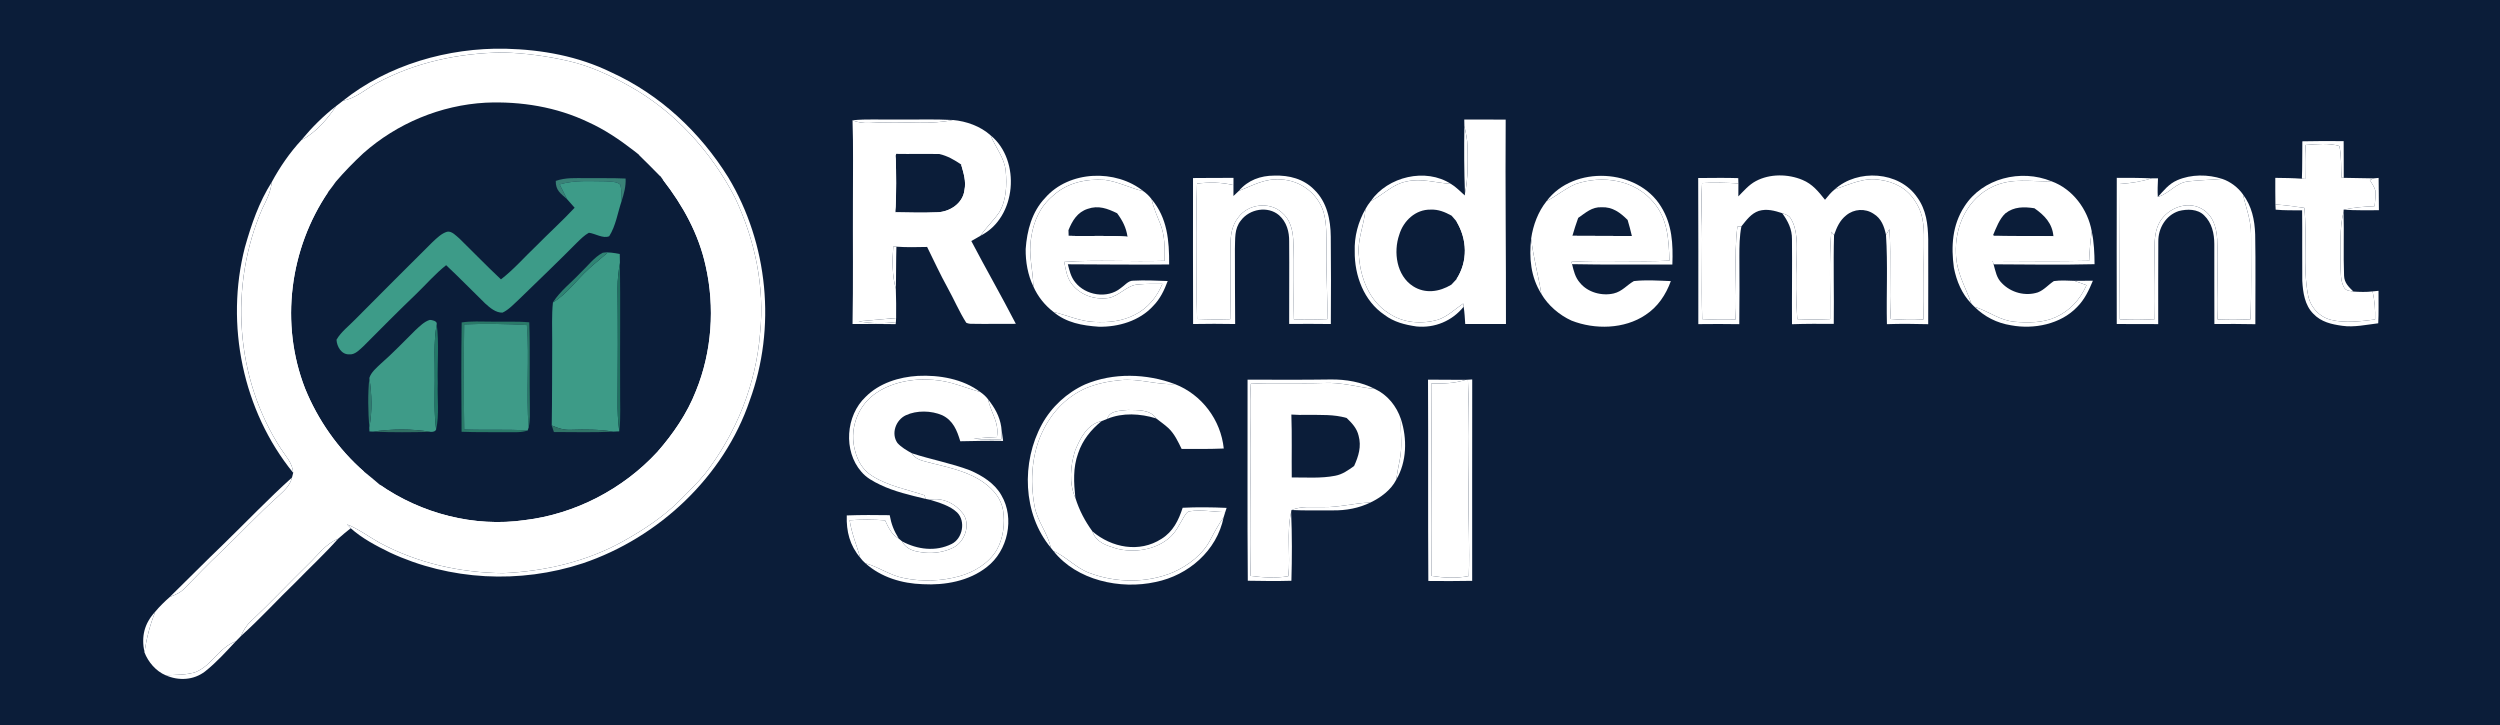 <svg height="297" viewBox="0 0 1024 297" width="1024" xmlns="http://www.w3.org/2000/svg"><path d="m0 0h1024v297h-1024z" fill="#0b1d39"/><path d="m207.03 19.95c15.01.38 29.76 3.04 43.33 9.67 20 9.12 36.39 24.49 47.96 43.07 16.35 27.19 19.69 61.55 8.77 91.35-10.61 31.23-37.33 56.23-68.37 66.69-25.72 8.49-54.45 7.05-79.03-4.43-5.56-2.73-11.41-5.77-16.03-9.94-.52-.53-1.04-1.07-1.55-1.61 4.85 1.98 8.93 5.08 13.46 7.61 15.48 8.3 32.93 12.23 50.44 12.41 17.07-.72 34.56-4.78 49.51-13.23 8.28-4.6 16.51-10.09 23.2-16.84 3.47-3.5 7.07-6.96 10.17-10.79 12.75-16.6 20.8-36.6 22.45-57.52 1.96-19.1-2.16-38.2-10.3-55.47-9.68-18.75-24.74-35.4-43.28-45.68-7.79-4.36-16.04-8.21-24.77-10.21-8.87-2.07-18.01-3.28-27.12-3.55-18.07.29-35.79 3.99-51.76 12.67-4.62 2.6-8.27 6-13.64 7.13 18.45-14.76 43.13-21.8 66.56-21.33z" fill="#fff"/><path d="m205.87 21.48c9.11.27 18.25 1.48 27.12 3.55 8.73 2 16.98 5.85 24.77 10.21 18.54 10.28 33.6 26.93 43.28 45.68 8.14 17.27 12.26 36.37 10.3 55.47-1.65 20.92-9.7 40.92-22.45 57.52-3.1 3.83-6.7 7.29-10.17 10.79-6.69 6.75-14.92 12.24-23.2 16.84-14.95 8.45-32.44 12.51-49.51 13.23-17.51-.18-34.96-4.11-50.44-12.41-4.53-2.53-8.61-5.63-13.46-7.61.51.54 1.03 1.08 1.55 1.61-1.77 1.34-3.45 2.82-5.13 4.28-5.44 2.32-8.17 6.62-12.33 10.56-7.93 7.74-15.52 15.82-23.59 23.41-1.82 1.68-2.93 3.74-3.96 5.95-.68.72-1.36 1.42-2.06 2.11-7.06 2.7-9.52 9.61-16.33 12.56-3.87 1.32-8.36 1.15-12.42 1.35-3.98-1.68-7.14-5.4-8.68-9.39.85-5.71 2.28-11.3 4.44-16.66 1.81-2.19 3.88-4.18 6-6.06 2.35-.84 4.46-1.79 6.19-3.67 4.78-4.9 9.5-9.83 14.49-14.52 8.03-7.64 15.59-15.78 23.82-23.16 2.4-2.24 4.67-4.21 5.5-7.53.18-.64.35-1.29.49-1.94-.34-4.05-2.86-6.48-4.96-9.74-18.81-28.91-21.35-66.98-7.67-98.51 1.75-3.5 3.44-6.84 3.84-10.81 3.32-6.18 7.4-12.09 12.17-17.24 5.87-2.95 10.6-8.57 14.23-13.93.91-.74 1.83-1.45 2.77-2.14 5.37-1.13 9.02-4.53 13.64-7.13 15.97-8.68 33.69-12.38 51.76-12.67z" fill="#fff"/><path d="m243.4 49.55c4.5 2.38 9.22 4.71 13.25 7.85 1.42 1.09 2.02 2.58 2.75 4.15-5.77-4.45-11.75-8.49-18.42-11.51-13.02-6.24-27.65-8.61-42.02-7.98-18.47 1.01-36.34 8.46-50.17 20.73-3.94 3.67-7.73 7.54-11.23 11.63.65-2.2 1.29-4.21 3.01-5.84 5.45-5.57 11.39-10.87 17.98-15.06 10.65-7.05 22.89-11.04 35.51-12.57 16.45-1.44 34.65.62 49.34 8.6z" fill="#fff"/><path d="m198.96 42.06c14.37-.63 29 1.74 42.02 7.98 6.67 3.02 12.65 7.06 18.42 11.51.72.56 1.44 1.12 2.16 1.69 3 2.98 6.05 5.92 8.98 8.98.32.46.65.92.98 1.38 8.21 10.56 14.64 22.17 17.52 35.33 3.83 16.86 2.57 35.12-3.96 51.16-3.58 9.24-9.38 17.67-15.89 25.08-14.06 15.21-33.66 25.39-54.23 27.87-20.65 2.99-42.35-2.64-59.42-14.52-2.12-1.87-4.34-3.63-6.52-5.42-10.47-9.13-18.88-21.15-24.08-34.02-10.31-26.44-6.36-57.14 9.55-80.53 1.06-1.35 2.08-2.72 3.07-4.13 3.5-4.09 7.29-7.96 11.23-11.63 13.83-12.27 31.7-19.72 50.17-20.73z" fill="#0b1d39"/><g fill="#fff"><path d="m137.7 43.42c-3.63 5.36-8.36 10.98-14.23 13.93 4.26-5.14 8.94-9.84 14.23-13.93z"/><path d="m349.2 49.26c4.48 1.92 8.82.74 13.8.89 9.07-.27 18.58.9 27.33-1 5.5.5 11.25 2.54 15.41 6.27 2.03 4.96 5.76 9.41 6.19 14.58.56 5.53.31 12.35-2.79 17.17-2.3 3.27-5.23 6.03-7.49 9.36-1.25.77-2.52 1.47-3.8 2.19 5.95 11.37 12.36 22.51 18.24 33.92-6.01-.04-12.02.11-18.03-.01-.84.03-1.6-.12-2.29-.44-2.89-4.55-5.02-9.61-7.64-14.33-3.02-5.46-5.62-11.12-8.38-16.71-4.2.08-8.37.2-12.58-.11l-1.28-.06c-.47 5.86-.5 11.65 1.04 17.38.15 3.96.16 7.93.12 11.9-5.14.52-10.28.87-15.42 1.34 5.11.92 10.16.95 15.32.33l-.09.84c-5.89-.1-11.77-.1-17.66-.05.31-16.9.08-33.82.16-50.72-.02-10.92.2-21.82-.16-32.74z"/><path d="m349.2 49.26c5.88-.59 11.88-.19 17.8-.29 7.77.08 15.57-.24 23.33.18-8.75 1.9-18.26.73-27.33 1-4.98-.15-9.32 1.03-13.8-.89z"/><path d="m599.76 48.97c5.66 0 11.32-.04 16.97.03-.2 27.9.17 55.82.11 83.72-5.56-.04-11.12-.01-16.68 0-.16-2.38-.27-4.74-.64-7.1-.07-.43-.13-.87-.19-1.3-3.25 2.24-6.59 5.43-10.36 6.64-6.82 1.95-14.27 1.36-20.22-2.72-7.88-4.97-11.46-14.32-12.13-23.27-.79-6.98 2.13-12.4 2.68-19.36.63-1.16 1.34-2.21 2.17-3.24 5.63-2.94 8.88-6.94 14.78-8.06 5.77-1.37 12.04.58 18.09 1.04 2.07 1.24 3.84 3.12 5.64 4.71l.07-.85c1.37-6.41 1.11-12.73 1.04-19.24-.05-2.85-.67-5.58-1.28-8.34-.02-.89-.04-1.77-.05-2.66z"/><path d="m350.43 51.59c.35 3.13.57 6.26.58 9.41-.05 18-.05 36-.08 54-.05 5.57.37 11.42-.44 16.88-1.31-4.64-.76-10.06-.8-14.88.06-19.01.08-38.02-.04-57.02.03-2.82.35-5.61.78-8.39z"/><path d="m599.81 51.63c.61 2.76 1.23 5.49 1.28 8.34.07 6.51.33 12.83-1.04 19.24-.35-9.17-.4-18.4-.24-27.58z"/><path d="m405.74 55.42c12.54 10.25 10.67 33.71-4.09 41.11 2.26-3.33 5.19-6.09 7.49-9.36 3.1-4.82 3.35-11.64 2.79-17.17-.43-5.17-4.16-9.62-6.19-14.58z"/><path d="m943.04 57.88c5.64-.11 11.28-.15 16.92-.07.07 5.01 0 10.02.04 15.03l-.88-.07c-.33-4.25.03-8.81-.93-12.96-4.33-1.31-9.36-.74-13.81-.43-.31 4.62-.22 9.29-.18 13.92l-1.35-.1c.22-5.11.1-10.21.19-15.32z"/><path d="m944.38 59.38c4.45-.31 9.48-.88 13.81.43.96 4.15.6 8.71.93 12.96l.88.07c4.08.13 8.16.1 12.23.22-.51.22-1.02.46-1.53.69.81 1.39 1.85 2.81 2.27 4.37.16 2.08-.13 4.25-.32 6.33-4.27.18-8.51.52-12.69 1.42l-.04.86c-1.8 7.16-1.06 13.99-1.24 21.27.1 3.1-.13 7.13 1.52 9.87.8 1.3 2.42 1.3 3.77 1.55 2.62.17 5.23.26 7.84-.06.87 3.84 1.14 7.58 1.03 11.5-5.73.74-12.26 1.54-17.93.18-4.94-1.18-8.67-5.32-9.56-10.3-2.19-11.43-.26-23.74-1.5-35.6-3.94-.58-7.87-1.12-11.84-1.4-.08-3.63-.04-7.26-.05-10.89 3.63.03 7.26.09 10.89.35l1.35.1c-.04-4.63-.13-9.3.18-13.92z"/><path d="m387.3 62.34c-.84.26-1.68.51-2.53.75-5.9-.12-11.8.05-17.7-.06 6.18-2.24 13.78-1.05 20.23-.69z"/><path d="m261.56 63.24c2.1 1.11 4.65 2.19 6.3 3.93 1.25 1.36 1.93 3.37 2.68 5.05-2.93-3.06-5.98-6-8.98-8.98z"/></g><path d="m367.07 63.03c5.9.11 11.8-.06 17.7.06 3.35.77 6.1 2.38 8.91 4.28 1 3.56 2.11 6.81 1.36 10.56-.67 5.36-5.93 8.81-11.03 9.02-5.73.25-11.48.11-17.2 0v-.8c.36-7.43.29-14.9.08-22.34z" fill="#0b1d39"/><path d="m366.89 63.81c.21 7.44.28 14.91-.08 22.34-1.27-7.54-1.92-14.85.08-22.34z" fill="#fff"/><path d="m395.37 68.38c2.52 3.88 2.17 9.12.16 13.12-2.18 4.11-6.32 6.49-10.85 7.08-5.79.75-12.1.69-17.86-.26l-.01-1.37c5.72.11 11.47.25 17.2 0 5.1-.21 10.36-3.66 11.03-9.02.75-3.75-.36-7-1.36-10.56.56.33 1.13.67 1.69 1.01z" fill="#fff"/><path d="m468.39 78.35c-5.39-1.26-10.44-3.97-15.9-4.67-7.71-.51-15.44 1.17-21.24 6.54-5.21 4.33-7.91 10.44-8.87 17.05-1.22 7.06.72 13.03.89 20.08-2.28-4.73-3.22-10.1-3.15-15.32.52-7.61 2.57-15.31 7.97-20.96 9.8-11.28 28.94-11.9 40.3-2.72z" fill="#fff"/><path d="m521.99 71.93c6.05-.19 11.98 1.33 16.31 5.76 5.21 5.01 6.73 12.3 6.78 19.27.08 11.92.15 23.84.03 35.76-5.69-.08-11.38-.07-17.07-.03-.04-11.25.1-22.5 0-33.74.07-4.07-1.04-8.05-4.16-10.81-4.61-3.9-12.05-2.58-15.6 2.16-2.81 3.48-2.28 7.49-2.46 11.69.03 10.25.01 20.49.1 30.73-5.75-.13-11.49-.09-17.23 0-.02-19.93-.09-39.86-.03-59.79 5.53-.01 11.05-.1 16.58-.07 0 .99 0 1.97-.01 2.96-5.02-1.19-9.83-1.23-14.93-.62-.36 8.94-.02 17.86-.12 26.8.05 9.56-.18 19.12.15 28.66 4.53.21 9.02.24 13.56.09.25-10.26-.04-20.54.11-30.8.07-3.92.63-7.63 3.13-10.8 3.93-5.58 12.75-6.74 17.87-2.15 3.39 2.85 4.43 6.84 4.71 11.1.54 10.86-.02 21.81.28 32.69 4.57.19 9.08.17 13.65-.07.2-9.25-.48-18.47-.34-27.72-.06-5.27.29-11.12-1.19-16.21-2.38-7.6-9.5-12.91-17.44-13.27-6.53-.53-11.39 2.39-17.23 4.67 3.73-4.41 8.87-6.25 14.55-6.26z" fill="#fff"/><path d="m594.34 75.35c-6.05-.46-12.32-2.41-18.09-1.04-5.9 1.12-9.15 5.12-14.78 8.06 6.98-10.06 22.48-13.77 32.87-7.02z" fill="#fff"/><path d="m680.37 84.64c4.57 7.36 4.94 15.27 4.63 23.7-13.69-.04-27.39.15-41.08-.14l-.22-.97c13.34-.79 26.75.22 40.1-.47-.28-8.63-.68-17.08-6.57-23.97-7.73-9.21-20.85-11.17-31.83-7.41-4.23 1.78-7.8 4.87-11.9 6.98 11.03-14.77 37.31-13.45 46.87 2.28z" fill="#fff"/><path d="m738.28 73.69c4.09 1.68 6.58 4.79 9.24 8.14 1.27-1.52 2.4-3.01 3.97-4.25 6-1.98 12.24-5.11 18.64-3.88 5.93.81 11.2 3.6 14.36 8.8 3.87 5.79 3.58 11.84 3.55 18.5-.24 9.96.12 19.91-.21 29.86-4.5.24-8.89.18-13.38-.2-.73-12.25.25-24.51-.52-36.78-.48.77-.96 1.55-1.43 2.32-.73-3.45-1.89-6.7-5.06-8.62-3.47-2.32-8.03-2.04-11.24.62-2.66 2.11-3.88 4.96-4.97 8.08l-1.15-1.37c-.93 11.76-.29 24-.46 35.8-4.5.21-8.96.21-13.46.01-.56-8.26-.62-16.45-.26-24.72.12-5.28.49-11.83-2.4-16.5-.79-1.35-2.15-1.66-3.51-2.19-3.14-1.02-6.27-1.9-9.57-.93-3.17 1.05-5.11 3.82-7.13 6.31l-1.65.14c-1.59 12.55-.05 25.4-.77 38.05-4.56.14-9.09.08-13.65-.17-.45-14.56.21-29.14-.25-43.71-.13-4.01-.04-8.01.19-12.01 4.97-.32 9.93-.14 14.89.13.01 1.77-.02 3.54-.03 5.32 2.28-2.29 4.28-4.73 7.18-6.27 5.69-3.06 13.2-2.96 19.08-.48z" fill="#fff"/><path d="m785.24 80.77c3.75 5.16 4.44 11 4.56 17.2.04 11.61 0 23.22-.01 34.82-5.64-.15-11.26-.21-16.91-.01-.27-12.17.42-24.44-.38-36.58.47-.77.95-1.55 1.43-2.32.77 12.27-.21 24.53.52 36.78 4.49.38 8.88.44 13.38.2.33-9.95-.03-19.9.21-29.86.03-6.66.32-12.71-3.55-18.5-3.16-5.2-8.43-7.99-14.36-8.8-6.4-1.23-12.64 1.9-18.64 3.88 9.38-8.51 26.39-7.49 33.75 3.19z" fill="#fff"/><path d="m840.28 74.25c-8.52.27-15.9-1.55-23.93 2.14-10.55 4.87-15.75 16.36-15.2 27.6.25 7.73 3.83 13.33 6.37 20.44-3.96-4.06-6.1-9.24-7.2-14.74-1.21-8.78-.68-17.45 4.27-25.07 7.4-11.68 23.19-15.5 35.69-10.37z" fill="#fff"/><path d="m910.23 73.28c-4.67.43-9.38.46-14.03 1.03-5.08.64-7.33 4.75-12.36 6.38 2.5-2.72 4.5-5.38 7.99-6.89 5.68-2.47 12.56-2.43 18.4-.52z" fill="#fff"/><path d="m240.01 72.97c5.43.06 10.82-.1 16.24.16.15 3.22-.65 6.17-1.63 9.2-.01-2.18.03-4.52-.53-6.66-1.39-1.4-4.19-1.23-6.02-1.4-6.55 0-12.5-.58-18.84 1.27 1.01 2 1.98 4.02 3.01 6.01-2.64-2.32-4.68-3.57-4.6-7.46 4.12-1.42 8.1-1.13 12.37-1.12z" fill="#398277"/><path d="m276.5 77.5c3.63 5.2 6.81 10.83 9.45 16.59 3.12 6.78 4.57 13.73 6.03 21 1.05 5.26 1.32 10.61 1 15.95-.86 13.23-3.68 26.06-10.2 37.72-9.09 16.79-23.59 30.07-40.8 38.23-15.04 6.66-32.45 10.15-48.85 7.85-11.73-1.88-23.14-5.44-33.36-11.59-2-1.1-3.09-2.84-4.23-4.73 17.07 11.88 38.77 17.51 59.42 14.52 20.57-2.48 40.17-12.66 54.23-27.87 6.51-7.41 12.31-15.84 15.89-25.08 6.53-16.04 7.79-34.3 3.96-51.16-2.88-13.16-9.31-24.77-17.52-35.33 2.04.91 3.73 2 4.98 3.9z" fill="#fff"/><path d="m452.49 73.68c5.46.7 10.51 3.41 15.9 4.67 1.24.91 2.36 1.95 3.27 3.19.8 3.5 2.2 6.74 3.56 10.06 2.01 5.03 1.84 9.92 1.82 15.23-13.7.44-27.47-.5-41.14.44.63 3.1 1.02 6.25 2.96 8.86 3.43 4.69 9.44 6.75 15.1 5.94 4.55-.8 7.69-5.37 12.29-5.56 3.26-.32 6.59-.25 9.87-.25-2.31 5.46-5.88 9.89-11.22 12.62-5.23 2.74-10.97 3.31-16.8 2.98-5.78-.28-10.68-2.63-16.6-4.1-3.53-2.7-6.44-6.33-8.23-10.41-.17-7.05-2.11-13.02-.89-20.08.96-6.61 3.66-12.72 8.87-17.05 5.8-5.37 13.53-7.05 21.24-6.54z" fill="#fff"/><path d="m524.67 73.52c7.94.36 15.06 5.67 17.44 13.27 1.48 5.09 1.13 10.94 1.19 16.21-.14 9.25.54 18.47.34 27.72-4.57.24-9.08.26-13.65.07-.3-10.88.26-21.83-.28-32.69-.28-4.26-1.32-8.25-4.71-11.1-5.12-4.59-13.94-3.43-17.87 2.15-2.5 3.17-3.06 6.88-3.13 10.8-.15 10.26.14 20.54-.11 30.8-4.54.15-9.03.12-13.56-.09-.33-9.54-.1-19.1-.15-28.66.1-8.94-.24-17.86.12-26.8 5.1-.61 9.91-.57 14.93.62-.01 1.49-.02 2.97-.01 4.46.75-.69 1.48-1.39 2.22-2.09 5.84-2.28 10.7-5.2 17.23-4.67z" fill="#fff"/><path d="m695.58 72.92c5.47-.01 10.94-.15 16.41.04l.06 2.16c-4.96-.27-9.92-.45-14.89-.13-.23 4-.32 8-.19 12.01.46 14.57-.2 29.15.25 43.71 4.56.25 9.09.31 13.65.17.72-12.65-.82-25.5.77-38.05l1.65-.14c-.81 4.08-.84 8.16-.84 12.3.07 9.26.06 18.53-.04 27.79-5.6-.07-11.19-.11-16.78-.02.01-19.95.04-39.9-.05-59.84z" fill="#fff"/><path d="m867.03 72.84c4.77 0 9.54-.01 14.31.22-4.29 1.32-8.5 1.98-12.98 2.29-.03 18.47-.23 36.96-.08 55.43 4.8.27 9.51.26 14.31-.04.15-9.54 0-19.1-.11-28.65-.01-3.87.24-7.96 2.26-11.36 3.36-5.48 10.88-8.51 16.83-5.37 4.77 2.55 6.27 7.52 6.59 12.6.53 10.93-.27 21.91.11 32.86 4.54.22 9.02.2 13.56-.05.37-11.59.19-23.21.19-34.8.01-5.89-2.04-10.71-3.32-16.36 3.64 4.85 4.82 10.43 5.02 16.39.24 12.25.04 24.53.07 36.79-5.59-.11-11.19-.13-16.78-.08-.09-10.92.03-21.84-.03-32.77-.01-4.26-.99-8.68-4.17-11.73-2.65-2.67-6.99-2.66-10.38-1.77-5.34 1.75-8.44 7.03-8.39 12.51-.1 11.27 0 22.54-.04 33.8-5.66-.03-11.32-.06-16.98-.04-.04-19.96-.04-39.91.01-59.87z" fill="#fff"/><path d="m881.34 73.06c.86-.01 1.72-.01 2.58-.02-.09 2.56-.26 5.09-.08 7.65 5.03-1.63 7.28-5.74 12.36-6.38 4.65-.57 9.36-.6 14.03-1.03 3.25 1.06 6.52 3.53 8.47 6.33 1.28 5.65 3.33 10.47 3.32 16.36 0 11.59.18 23.21-.19 34.8-4.54.25-9.02.27-13.56.05-.38-10.95.42-21.93-.11-32.86-.32-5.08-1.82-10.05-6.59-12.6-5.95-3.14-13.47-.11-16.83 5.37-2.02 3.4-2.27 7.49-2.26 11.36.11 9.55.26 19.11.11 28.65-4.8.3-9.51.31-14.31.04-.15-18.47.05-36.96.08-55.43 4.48-.31 8.69-.97 12.98-2.29z" fill="#fff"/><path d="m972.23 73.06 2.05-.19c.1 4.41.05 8.83.12 13.24-4.8-.02-9.68.13-14.44-.24 4.18-.9 8.42-1.24 12.69-1.42.19-2.08.48-4.25.32-6.33-.42-1.56-1.46-2.98-2.27-4.37.51-.23 1.02-.47 1.53-.69z" fill="#fff"/><path d="m248.07 74.27c1.83.17 4.63 0 6.02 1.4.56 2.14.52 4.48.53 6.66-1.6 4.71-2.39 10.23-5.09 14.42-2.45 1.12-5.76-1.12-8.33-1.41-1.8.99-3.38 2.58-4.85 4.01-7.79 7.88-15.81 15.54-23.76 23.26-2.07 1.89-4.19 4.26-6.75 5.44-2.73.12-5.21-2.02-7.11-3.75-5.34-5.21-10.55-10.58-15.99-15.68-4.43 3.5-8.19 7.87-12.3 11.83-7.31 7.01-14.46 14.2-21.59 21.39-1.64 1.44-3.44 3.55-5.82 3.3-3.14.15-5.09-3.2-5.19-6 1.87-3.26 5.24-5.76 7.82-8.47 10.44-10.57 20.99-21.02 31.5-31.51 1.7-1.58 3.7-3.58 5.96-4.23 1.89-.45 3.79 1.73 5.12 2.83 5.66 5.54 11.17 11.25 16.95 16.67 5.26-4.05 9.62-9.12 14.5-13.75 5.17-5.24 10.65-10.2 15.68-15.59-1.03-1.19-2.07-2.37-3.13-3.54-1.03-1.99-2-4.01-3.01-6.01 6.34-1.85 12.29-1.27 18.84-1.27z" fill="#3d9b88"/><path d="m677.23 82.79c5.89 6.89 6.29 15.34 6.57 23.97-13.35.69-26.76-.32-40.1.47l.22.97c.68 2.81 1.27 5.41 3.23 7.64 3.18 3.94 8.99 5.48 13.81 4.36 3.5-.83 5.34-3.39 8.28-5.07 4.97-.56 10.13-.18 15.13.01-2.03 5.6-5.33 10.56-10.38 13.86-8.65 5.84-20.79 6.08-30.3 2.32-4.94-2.24-9.64-6.24-12.36-10.95-1.22-7.62-3.32-15.01-4.16-22.72.79-5.44 2.86-10.98 6.33-15.29 4.1-2.11 7.67-5.2 11.9-6.98 10.98-3.76 24.1-1.8 31.83 7.41z" fill="#fff"/><path d="m840.28 74.25c8.71 3.16 14.86 11.48 16.49 20.46-.53 4.03-.93 8.04-1.05 12.11-13.18.33-26.37.08-39.55.08l.4 1.36c.81 2.84 1.19 5.6 3.42 7.74 3.74 3.88 9.57 5.43 14.71 3.76 2.56-.98 4.32-3.17 6.57-4.63 2.76-.4 5.63-.19 8.41-.1 1.66.55 3.31 1.19 4.96 1.8-2.68 5.89-6.72 10.42-12.68 13.1-5.09 2.32-11.4 2.37-16.87 1.85-6.18-.59-10.26-4.21-16.4-6.16-.41-.38-.8-.77-1.17-1.19-2.54-7.11-6.12-12.71-6.37-20.44-.55-11.24 4.65-22.73 15.2-27.6 8.03-3.69 15.41-1.87 23.93-2.14z" fill="#fff"/><path d="m111.3 74.59c-.4 3.97-2.09 7.31-3.84 10.81-13.68 31.53-11.14 69.6 7.67 98.51 2.1 3.26 4.62 5.69 4.96 9.74-20.65-25.32-27.92-60.8-19.78-92.35 2.67-9.42 5.72-18.39 10.99-26.71z" fill="#fff"/><path d="m134.49 78.55c-15.91 23.39-19.86 54.09-9.55 80.53 5.2 12.87 13.61 24.89 24.08 34.02l-.12 1.72c-10.14-8.25-18.16-19.28-23.63-31.11-7.94-16.43-9.05-36.33-5.62-54.05 1.57-9.1 5.55-18.04 9.8-26.2 1.12-2.32 2.91-3.62 5.04-4.91z" fill="#fff"/><path d="m471.66 81.54c6.53 7.79 7.28 17.02 7.22 26.78-13.82.16-27.66-.04-41.49-.07.68 2.66 1.24 5.16 3.01 7.35 4.26 5.41 13.12 6.88 18.61 2.44 1.56-1.02 3.1-3.09 5.04-3.07 4.73-.25 9.51-.05 14.24.14-1.41 3.77-3.09 7.32-5.96 10.21-5.54 6.11-14.26 8.68-22.3 8.5-6.69-.46-13.25-1.61-18.53-6.06 5.92 1.47 10.82 3.82 16.6 4.1 5.83.33 11.57-.24 16.8-2.98 5.34-2.73 8.91-7.16 11.22-12.62-3.28 0-6.61-.07-9.87.25-4.6.19-7.74 4.76-12.29 5.56-5.66.81-11.67-1.25-15.1-5.94-1.94-2.61-2.33-5.76-2.96-8.86 13.67-.94 27.44 0 41.14-.44.02-5.31.19-10.2-1.82-15.23-1.36-3.32-2.76-6.56-3.56-10.06z" fill="#fff"/><path d="m454 83.92c1.8.57 2.55 1.98 3.57 3.42-3.97-1.92-7.62-3.33-12.03-1.8-4.25 1.37-6.29 4.81-7.89 8.72.02-1.55-.22-3.53.66-4.89 3.17-5.01 10.1-7.42 15.69-5.45z" fill="#fff"/><path d="m664.3 85.73c1.46.96 1.85 2.81 2.37 4.36-3.03-3-6.17-5.4-10.68-5.2-3.96-.18-6.51 2.26-9.56 4.36.53-1.28.9-2.9 2.17-3.64 4.66-2.85 11.11-2.96 15.7.12z" fill="#fff"/><path d="m833.02 83.72.27 1.58c-4.29-.65-8.33-.69-11.89 2.1-2.42 2.24-3.78 5.96-5.04 8.93l-1.21-.85c1.28-4.09 3.15-8.1 6.88-10.49 3.23-2.05 7.36-1.49 10.99-1.27z" fill="#fff"/><path d="m943.85 85.14c1.24 11.86-.69 24.17 1.5 35.6.89 4.98 4.62 9.12 9.56 10.3 5.67 1.36 12.2.56 17.93-.18.11-3.92-.16-7.66-1.03-11.5l2.43-.24c-.04 4.45.13 8.86-.12 13.3-4.75.57-9.93 1.72-14.65 1.04-4.51-.62-8.71-1.55-11.96-4.97-3.49-3.47-4.23-8.75-4.5-13.45-.1-9.63.05-19.26-.06-28.88-3.6-.03-7.28.05-10.84-.28l-.1-2.14c3.97.28 7.9.82 11.84 1.4z" fill="#fff"/><path d="m591.27 84.75c1.85.5 2.31 2.15 3.3 3.59-2.71-1.49-5.42-2.62-8.58-2.48-6.16-.12-11.16 4.58-12.85 10.27-2.48 7.12-1.11 16.75 5.62 21.09 5 3.22 10.83 2.35 15.72-.62-.66.94-1.23 2.08-2.11 2.81-6.01 2.95-13.69 1.43-17.89-3.86-5.08-6.55-5.18-16.27-1.38-23.44 3.4-6.29 11.33-9.63 18.17-7.36z" fill="#fff"/><g fill="#0b1d39"><path d="m457.57 87.34c2.24 3.03 3.69 5.83 4.26 9.6-8.01-.61-16.08-.06-24.11-.35-.03-.78-.06-1.55-.07-2.33 1.6-3.91 3.64-7.35 7.89-8.72 4.41-1.53 8.06-.12 12.03 1.8z"/><path d="m655.99 84.89c4.51-.2 7.65 2.2 10.68 5.2.66 2.18 1.23 4.37 1.75 6.59-8.12-.02-16.24-.07-24.36-.09.71-2.48 1.49-4.92 2.37-7.34 3.05-2.1 5.6-4.54 9.56-4.36z"/><path d="m833.29 85.3c4.11 2.85 7.35 6.19 7.79 11.45-8-.15-16.01-.02-24.02-.14l-.7-.28c1.26-2.97 2.62-6.69 5.04-8.93 3.56-2.79 7.6-2.75 11.89-2.1z"/></g><path d="m559.3 85.61c-.55 6.96-3.47 12.38-2.68 19.36.67 8.95 4.25 18.3 12.13 23.27 5.95 4.08 13.4 4.67 20.22 2.72 3.77-1.21 7.11-4.4 10.36-6.64.06.43.12.87.19 1.3-4.72 5.86-11.85 8.83-19.33 8.1-4.75-.69-9.24-1.8-13.13-4.76-8.42-5.69-12.29-16.1-12.16-25.96-.23-6.09 1.4-12.12 4.4-17.39z" fill="#fff"/><path d="m585.99 85.86c3.16-.14 5.87.99 8.58 2.48.63.76 1.27 1.51 1.94 2.25 4.49 7.41 4.82 16.44.02 23.82-.7.71-1.38 1.44-2.05 2.19-4.89 2.97-10.72 3.84-15.72.62-6.73-4.34-8.1-13.97-5.62-21.09 1.69-5.69 6.69-10.39 12.85-10.27z" fill="#0b1d39"/><path d="m733.5 89.5c2.89 4.67 2.52 11.22 2.4 16.5-.36 8.27-.3 16.46.26 24.72 4.5.2 8.96.2 13.46-.01.17-11.8-.47-24.04.46-35.8l1.15 1.37c-.36 12.12.06 24.26-.12 36.38-5.7-.04-11.4-.06-17.11.14-.08-11.61.11-23.23-.01-34.84.06-4.09-1.66-7.42-4-10.65 1.36.53 2.72.84 3.51 2.19z" fill="#fff"/><path d="m959.92 86.73c.26 8.72-.13 17.48.21 26.2.11 2.94 1.88 4.57 3.84 6.49-1.35-.25-2.97-.25-3.77-1.55-1.65-2.74-1.42-6.77-1.52-9.87.18-7.28-.56-14.11 1.24-21.27z" fill="#fff"/><path d="m598.64 91.16c3.21 4.85 2.92 12.09 2.05 17.6-.41 2.9-1.87 4.14-4.16 5.65 4.8-7.38 4.47-16.41-.02-23.82.71.18 1.42.37 2.13.57z" fill="#fff"/><path d="m856.77 94.71c.93 4.46 1.14 8.95 1.16 13.5-13.78.35-27.58.11-41.36.05l-.4-1.36c13.18 0 26.37.25 39.55-.08.12-4.07.52-8.08 1.05-12.11z" fill="#fff"/><path d="m437.72 96.59c8.03.29 16.1-.26 24.11.35-7.66 1.99-16.14 1-24.01.95z" fill="#fff"/><path d="m644.06 96.59c8.12.02 16.24.07 24.36.09l.36 1.33c-8.43-.04-16.6.6-25.01-.49z" fill="#fff"/><path d="m817.06 96.61c8.01.12 16.02-.01 24.02.14l.04.98c-5.69.52-11.45.53-17.17.43-2.44-.02-4.65-.6-6.89-1.55z" fill="#fff"/><path d="m627.17 97.65c.84 7.71 2.94 15.1 4.16 22.72-4.37-6.96-5.05-14.7-4.16-22.72z" fill="#fff"/><path d="m365.89 100.98 1.28.06c-.18 5.77-.08 11.55-.24 17.32-1.54-5.73-1.51-11.52-1.04-17.38z" fill="#fff"/><path d="m253.85 104.03c.04 1.2.06 2.4.07 3.61-.55 3.44-1.01 6.87-.97 10.36.15 15.33.12 30.67.02 46-.05 4.25.1 8.48.69 12.68-.83.05-1.66.08-2.49.11-5.75-.93-11.42-.94-17.22-.75-2.88.16-5.37-.61-7.96-1.77.19-11.43.13-22.84.19-34.27.03-5.33-.26-10.8.3-16.11 6.02-3.68 9.54-9.11 14.67-13.76 2.45-2.25 5.08-4.29 7.57-6.49l-1.81-.13c2.37-.33 4.62.09 6.94.52z" fill="#3d9b87"/><path d="m246.91 103.51 1.81.13c-2.49 2.2-5.12 4.24-7.57 6.49-5.13 4.65-8.65 10.08-14.67 13.76 2.86-4.62 7.56-8.17 11.27-12.14 2.91-2.7 5.6-6.41 9.16-8.24z" fill="#2f8473"/><path d="m253.92 107.64c.24 17.11-.01 34.24.09 51.36-.09 5.86.33 11.86-.35 17.68-.59-4.2-.74-8.43-.69-12.68.1-15.33.13-30.67-.02-46-.04-3.49.42-6.92.97-10.36z" fill="#207060"/><path d="m849.68 115.03c2.52.02 5.05-.05 7.57-.05-1.65 3.95-3.4 7.71-6.48 10.78-6.7 7.04-17.73 9.23-27.02 7.48-5.85-.92-10.85-3.48-15.06-7.62 6.14 1.95 10.22 5.57 16.4 6.16 5.47.52 11.78.47 16.87-1.85 5.96-2.68 10-7.21 12.68-13.1-1.65-.61-3.3-1.25-4.96-1.8z" fill="#fff"/><path d="m367.05 130.26-.1 1.67c-5.16.62-10.21.59-15.32-.33 5.14-.47 10.28-.82 15.42-1.34z" fill="#fff"/><path d="m176.05 131.03c.89.01 3.04.46 2.84 1.66-1.41 7.81-.69 15.45-.81 23.31-.04 6.68-.32 13.28.56 19.92-.26.68-.98 1.01-2.17.98-7.84-1.31-15.78-1.24-23.64-.12l-1.51-.06-.06-1.54c1.28-6.92 1.07-13.44.03-20.36.66-2.31 3-4.23 4.68-5.84 4.99-4.35 9.51-9.16 14.23-13.79 1.67-1.54 3.63-3.51 5.85-4.16z" fill="#3e9b88"/><path d="m189.1 132.07c3.88-.6 7.98-.33 11.9-.33 5.31.11 10.5-.19 15.79.28.39 11.31.02 22.65.23 33.96 0 2.97.2 6.2-.48 9.09-1.15-13.93.33-28-.73-41.91-8.54-.48-17.13-.68-25.67-.26-.22 14.3-.25 28.68.02 42.98 8.66.35 17.31-.13 25.97.44-2.47.92-5.5.69-8.12.72-6.32-.1-12.64.09-18.95-.19-.07-14.91-.19-29.88.04-44.78z" fill="#2a7968"/><path d="m178.89 132.69c1 8 .2 16.25.42 24.31-.24 6.21.69 12.85-.67 18.92-.88-6.64-.6-13.24-.56-19.92.12-7.86-.6-15.5.81-23.31z" fill="#237767"/><path d="m190.14 132.9c8.54-.42 17.13-.22 25.67.26 1.06 13.91-.42 27.98.73 41.91l-.41 1.25c-8.66-.57-17.31-.09-25.97-.44-.27-14.3-.24-28.68-.02-42.98z" fill="#3e9b88"/><path d="m375.96 153.96c8.67-.44 18.51 1.23 25.57 6.62-6.6-1.89-12.33-4.52-19.27-4.99-8.3-.73-17.77 1.02-24.49 6.18-6.89 5.33-9.93 14.59-7.51 22.97 1.06 4.11 3.18 7.81 6.85 10.1 6.21 4.08 14.52 5.67 21.58 8.02.14.5.28.99.42 1.48-6.22-1.49-12.87-3.01-18.63-5.8-2.85-1.38-5.63-2.86-7.69-5.33-7.43-8.51-6.39-22.96 1.77-30.65 5.58-5.63 13.65-8.14 21.4-8.6z" fill="#fff"/><path d="m481.26 157.34c-7.7.33-14.74-2.42-22.39-1.62-4.75.43-9.57 1.41-13.99 3.25-7.58 3.27-13.55 9.32-17.27 16.64-5.05 9.57-5.8 21.18-3.86 31.67 1.1 6.24 5.32 10.87 6.65 17.05-11.53-13.84-12.13-35.05-3.62-50.55 3.95-7.16 10.22-12.94 17.66-16.32 11.52-4.89 25.22-4.48 36.82-.12z" fill="#fff"/><path d="m151.29 154.82c1.04 6.92 1.25 13.44-.03 20.36-.47-6.74-.68-13.63.03-20.36z" fill="#307c6f"/><path d="m382.26 155.59c6.94.47 12.67 3.1 19.27 4.99 1.2.83 2.29 1.78 3.16 2.96 1.3 5.81 4.66 9.5 3.64 15.48-3.18.14-6.35.33-9.52.65 3.78.46 7.54.47 11.33.26 0-1.69.02-3.37-.03-5.06.28 1.91.51 3.82.76 5.73-5.85-.1-11.69.01-17.54.14-1.34-4.45-2.93-8.51-7.39-10.66-4.47-1.94-10.45-2.07-14.89 0-4.12 1.91-6.15 7.48-3.48 11.34 1.58 1.78 3.82 3.06 5.89 4.22 1.91 2.98 4.82 3.08 7.95 4.02 7.51 1.9 15.41 3.5 21.79 8.17 3.81 2.81 6.9 6.44 7.67 11.25.8 5.4.1 11.42-2.63 16.21-3.22 5.42-9.22 9.02-15.17 10.7-7.3 2.06-15.42 2.35-22.84.79-5.7-1.08-10.18-4.53-15.77-6.08-.79-.69-1.47-1.41-2.1-2.25-1.48-5.15-3.54-10.01-4.35-15.35 4.86-.35 9.64-.36 14.51.04 1.43 3.02 2.6 5.75 5.63 7.48.44.36.88.74 1.32 1.11 2.06 3.67 5.37 4.18 9.26 4.64 3.93.37 8.08-.27 11.63-2.01 4.76-2.32 7.31-9.35 4.17-13.88-3.22-4.25-8.31-6.79-13.69-5.8-.58-.11-1.15-.22-1.73-.34-.14-.49-.28-.98-.42-1.48-7.06-2.35-15.37-3.94-21.58-8.02-3.67-2.29-5.79-5.99-6.85-10.1-2.42-8.38.62-17.64 7.51-22.97 6.72-5.16 16.19-6.91 24.49-6.18z" fill="#fff"/><path d="m481.26 157.34c10.98 4.26 18.79 14.66 19.99 26.37-5.75.24-11.5.2-17.25.18-1.47-2.99-2.92-6.16-5.37-8.49-1.59-1.47-3.4-2.72-5.1-4.04-2.5-3.75-7.56-3.34-11.53-3.45-2.89.36-7.51.12-8.45 3.65-.78.29-1.55.61-2.32.91-5.93 1.29-8.7 6.9-10.84 12.01-1.97 6.09-2.61 13.5.08 19.46 1.6 5.09 3.87 9.4 6.98 13.71 1.57 4.61 5.66 5.72 9.88 7.05 7.05 1.84 15.57.61 21.28-4.1 3.02-2.44 4.32-5.57 6.26-8.79.6-.86 1.28-2.32 2.46-2.39 4.63-.78 9.8.29 14.53.33-.22.7-.44 1.39-.65 2.09-2.03 2.92-3.74 5.93-5.36 9.09-3.12 6.17-9.19 10.75-15.39 13.5-10.73 4.49-23.38 4.36-34.2.26-5.59-2.07-9.33-6.54-14.76-9-.38-.44-.74-.9-1.1-1.36-1.33-6.18-5.55-10.81-6.65-17.05-1.94-10.49-1.19-22.1 3.86-31.67 3.72-7.32 9.69-13.37 17.27-16.64 4.42-1.84 9.24-2.82 13.99-3.25 7.65-.8 14.69 1.95 22.39 1.62z" fill="#fff"/><path d="m511 155.5c11.33.05 22.67.09 34-.07 6.28-.07 12.65 1.01 18.25 3.93-7.2-.78-13.91-2.89-21.25-2.48-9.89.36-19.79-.21-29.66.32-.54 8.91-.01 17.87-.22 26.8.17 17.29-.26 34.59.12 51.88 5.21.67 10.25 1.04 15.46.13.95-8.85-.8-17.69 1.15-26.28.4 9.32.38 18.83.11 28.15-5.95.18-11.91.1-17.86-.01-.24-27.45-.03-54.92-.1-82.37z" fill="#fff"/><path d="m584.91 155.5c5.14-.01 10.28.1 15.42.08-4.63 1.49-9.28 1.6-14.09 1.5.23 26.27-.13 52.54.07 78.8 5.16.81 10.15 1.09 15.31.07.38-11.39-.2-22.75-.13-34.13.19-15.42.38-30.89-.23-46.3l1.76-.1c-.05 27.5-.01 54.99-.02 82.49-5.99.11-11.97.12-17.96.05-.18-27.49.01-54.98-.13-82.46z" fill="#fff"/><path d="m600.33 155.58.93-.06c.61 15.41.42 30.88.23 46.3-.07 11.38.51 22.74.13 34.13-5.16 1.02-10.15.74-15.31-.07-.2-26.26.16-52.53-.07-78.8 4.81.1 9.46-.01 14.09-1.5z" fill="#fff"/><path d="m512.34 157.2c9.87-.53 19.77.04 29.66-.32 7.34-.41 14.05 1.7 21.25 2.48 5.12 2.41 8.81 7.04 10.58 12.35-.28 5.73.69 11.36-.52 16.8-.55 2.66-1.02 5.31-1.42 7.99-2.1 4.19-6.39 7.34-10.53 9.32-6.54.21-12.78 2.02-19.32 1.9-4.35.11-8.98-.52-13.04 1.18l-.15.83c-1.95 8.59-.2 17.43-1.15 26.28-5.21.91-10.25.54-15.46-.13-.38-17.29.05-34.59-.12-51.88.21-8.93-.32-17.89.22-26.8z" fill="#fff"/><path d="m404.69 163.54c2.69 3.37 4.79 7 5.42 11.33.05 1.69.03 3.37.03 5.06-3.79.21-7.55.2-11.33-.26 3.17-.32 6.34-.51 9.52-.65 1.02-5.98-2.34-9.67-3.64-15.48z" fill="#fff"/><path d="m462 167.91c3.97.11 9.03-.3 11.53 3.45-6.44-1.95-13.66-2.43-19.98.2.94-3.53 5.56-3.29 8.45-3.65z" fill="#fff"/><path d="m551.59 171.21c-5.3-1.55-10.55-1.19-15.98-1.29 4.57-1.31 12.49-3.09 15.98 1.29z" fill="#fff"/><path d="m528.12 168.84.82.96c.3 8.58.06 17.18.16 25.76 5.84-.03 12.04.45 17.78-.69 3.03-.57 5.31-2.25 7.76-4-.8 1.85-1.56 3.42-3.61 4.14-6.95 2.69-15.49 2.26-22.81 1.82-.71-9.27-1.06-18.74-.1-27.99z" fill="#fff"/><path d="m528.94 169.8c2.22.18 4.44.18 6.67.12 5.43.1 10.68-.26 15.98 1.29 2.2 2.12 4.17 4.19 4.89 7.26 1.22 4.42-.02 8.39-1.84 12.4-2.45 1.75-4.73 3.43-7.76 4-5.74 1.14-11.94.66-17.78.69-.1-8.58.14-17.18-.16-25.76z" fill="#0b1d39"/><path d="m451.23 172.47c-4.34 3.5-7.83 7.8-9.6 13.14-2.2 5.97-1.81 12.11-1.16 18.33-2.69-5.96-2.05-13.37-.08-19.46 2.14-5.11 4.91-10.72 10.84-12.01z" fill="#fff"/><path d="m573.83 171.71c2.6 7.96 2.42 17.45-1.94 24.79.4-2.68.87-5.33 1.42-7.99 1.21-5.44.24-11.07.52-16.8z" fill="#fff"/><path d="m225.99 174.27c2.59 1.16 5.08 1.93 7.96 1.77 5.8-.19 11.47-.18 17.22.75-8.08.43-16.2.16-24.29.17-.32-.89-.61-1.79-.89-2.69z" fill="#307467"/><path d="m176.47 176.9c-7.85.15-15.8.28-23.64-.12 7.86-1.12 15.8-1.19 23.64.12z" fill="#306f63"/><path d="m373.46 185.64c7.74 2.57 16.17 4.07 23.88 7.02 4.96 2.13 10.14 5.36 12.83 10.2 5.56 9.41 2.65 22.78-5.95 29.38-7.27 5.77-17.19 7.55-26.25 7.05-8.48-.26-17.12-2.83-23.51-8.59 5.59 1.55 10.07 5 15.77 6.08 7.42 1.56 15.54 1.27 22.84-.79 5.95-1.68 11.95-5.28 15.17-10.7 2.73-4.79 3.43-10.81 2.63-16.21-.77-4.81-3.86-8.44-7.67-11.25-6.38-4.67-14.28-6.27-21.79-8.17-3.13-.94-6.04-1.04-7.95-4.02z" fill="#fff"/><path d="m119.6 195.59c-.83 3.32-3.1 5.29-5.5 7.53-8.23 7.38-15.79 15.52-23.82 23.16-4.99 4.69-9.71 9.62-14.49 14.52-1.73 1.88-3.84 2.83-6.19 3.67 7.23-7.07 14.32-14.27 21.61-21.27 9.45-9.18 18.6-18.79 28.39-27.61z" fill="#fff"/><path d="m394.53 210.48c3.14 4.53.59 11.56-4.17 13.88-3.55 1.74-7.7 2.38-11.63 2.01-3.89-.46-7.2-.97-9.26-4.64 6.32 3.38 13.77 4.34 20.33 1.07 4.51-2.21 5.84-9.32 2.25-12.88-2.94-2.81-7.41-4.07-11.21-5.24 5.38-.99 10.47 1.55 13.69 5.8z" fill="#fff"/><path d="m561.36 205.82c-4.79 2.33-10.03 3.3-15.34 3.23-5.67-.05-11.36.14-17.02-.15 4.06-1.7 8.69-1.07 13.04-1.18 6.54.12 12.78-1.69 19.32-1.9z" fill="#fff"/><path d="m484.42 207.98c5.98-.3 12.01-.22 18 .05l-.56 1.72c-4.73-.04-9.9-1.11-14.53-.33-1.18.07-1.86 1.53-2.46 2.39-1.94 3.22-3.24 6.35-6.26 8.79-5.71 4.71-14.23 5.94-21.28 4.1-4.22-1.33-8.31-2.44-9.88-7.05 7.9 6.72 19.25 8.89 28.28 3.07 4.77-2.97 7.01-7.58 8.69-12.74z" fill="#fff"/><path d="m346.84 211.12c5.86-.22 11.72-.19 17.58-.1.66 3.67 1.74 6.44 3.73 9.6-3.03-1.73-4.2-4.46-5.63-7.48-4.87-.4-9.65-.39-14.51-.04.81 5.34 2.87 10.2 4.35 15.35-4.28-5.05-5.75-10.79-5.52-17.33z" fill="#fff"/><path d="m501.21 211.84c-2.76 13.71-14.43 23.81-27.85 26.54-14.45 3.21-32.37-.64-41.86-12.69 5.43 2.46 9.17 6.93 14.76 9 10.82 4.1 23.47 4.23 34.2-.26 6.2-2.75 12.27-7.33 15.39-13.5 1.62-3.16 3.33-6.17 5.36-9.09z" fill="#fff"/><path d="m138.53 220.64c-5.45 6.15-11.52 11.74-17.24 17.64-7.63 7.34-14.76 15.23-22.64 22.28 1.03-2.21 2.14-4.27 3.96-5.95 8.07-7.59 15.66-15.67 23.59-23.41 4.16-3.94 6.89-8.24 12.33-10.56z" fill="#fff"/><path d="m63.6 250.53c-2.16 5.36-3.59 10.95-4.44 16.66-1.34-6.55-.06-11.76 4.44-16.66z" fill="#fff"/><path d="m96.59 262.67c-3.99 4.26-8 8.72-12.59 12.35-4.69 3.6-10.82 3.93-16.16 1.56 4.06-.2 8.55-.03 12.42-1.35 6.81-2.95 9.27-9.86 16.33-12.56z" fill="#fff"/></svg>